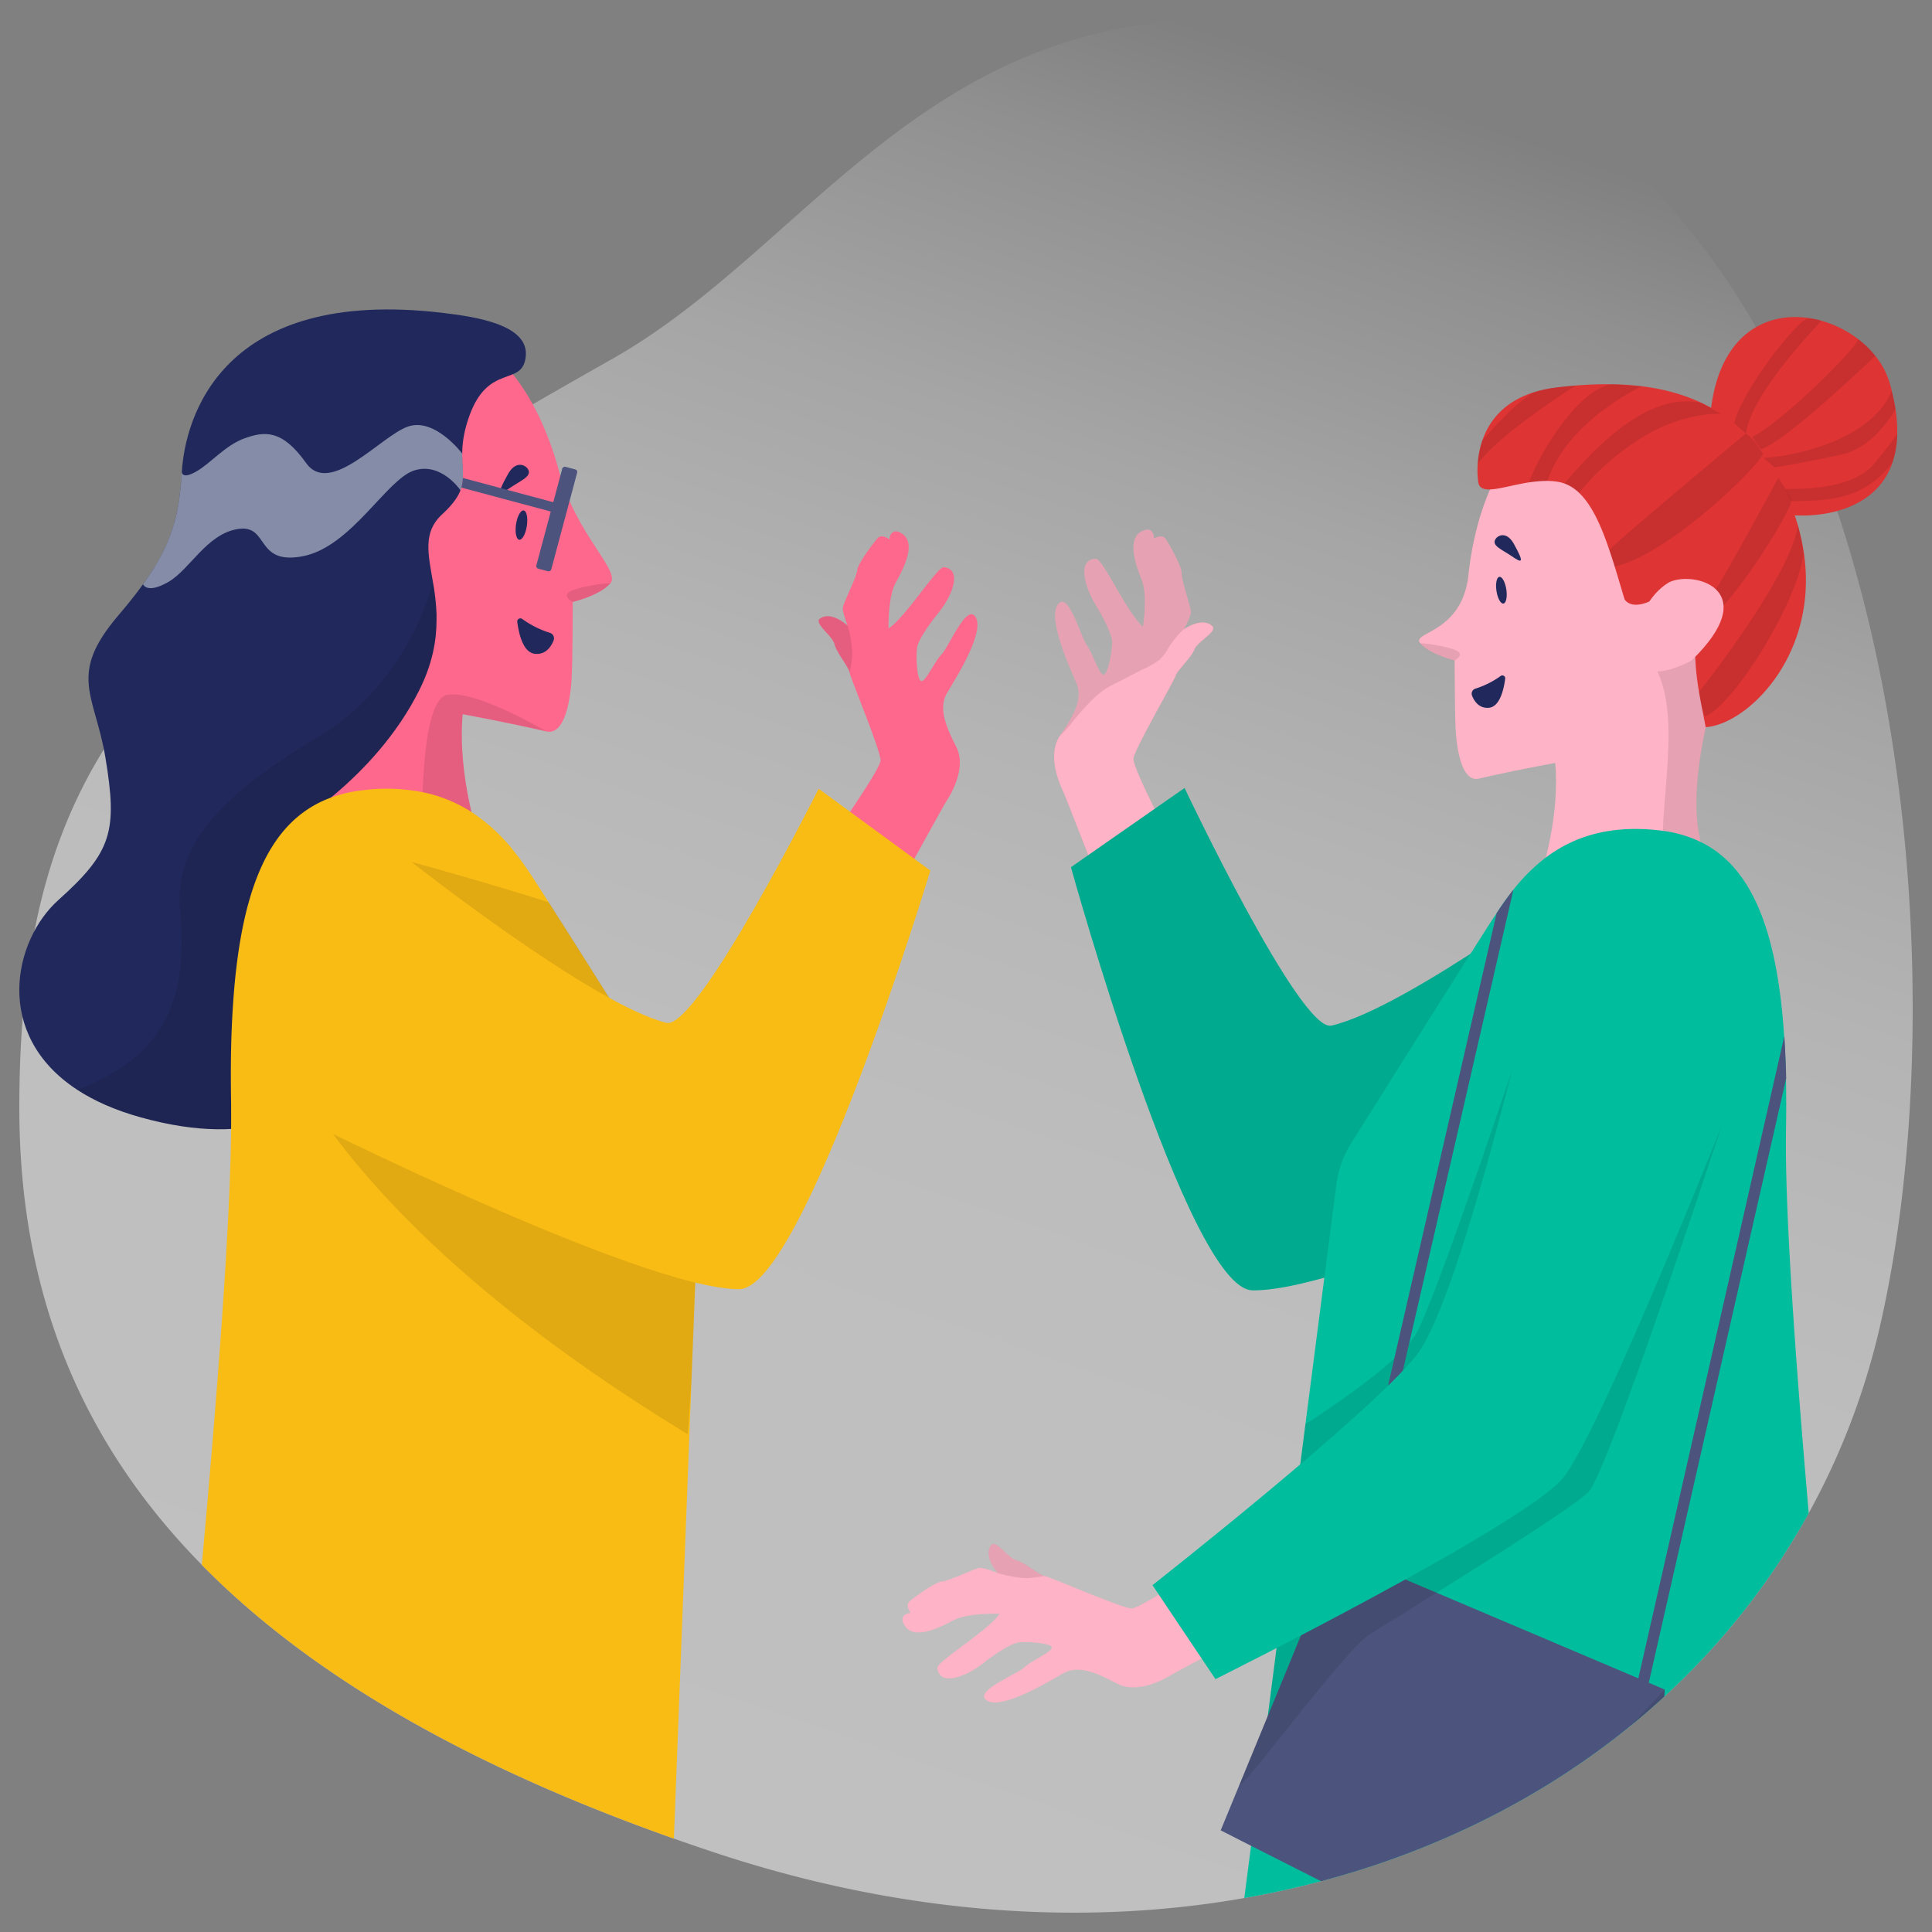 <svg xmlns="http://www.w3.org/2000/svg" xmlns:xlink="http://www.w3.org/1999/xlink" viewBox="0 0 1000 1000"><rect x="0" y="0" width="1000" height="1000" fill="#808080" stroke="none"/><defs><style>.cls-1{isolation:isolate;}.cls-2,.cls-9{opacity:0.5;}.cls-2{fill:url(#linear-gradient);}.cls-3{fill:#ffb3c6;}.cls-12,.cls-4,.cls-7{opacity:0.1;}.cls-5{fill:#00bd9d;}.cls-6{fill:#ff688d;}.cls-8{fill:#21295c;}.cls-9{fill:#e8f1f2;}.cls-10{fill:#4c547d;}.cls-11{fill:#f9bc14;}.cls-12{mix-blend-mode:multiply;}.cls-13{fill:#de3434;}</style><linearGradient id="linear-gradient" x1="699.93" y1="-12.89" x2="379.35" y2="920.89" gradientUnits="userSpaceOnUse"><stop offset="0.05" stop-color="#fff" stop-opacity="0"/><stop offset="0.07" stop-color="#fff" stop-opacity="0.06"/><stop offset="0.13" stop-color="#fff" stop-opacity="0.25"/><stop offset="0.21" stop-color="#fff" stop-opacity="0.43"/><stop offset="0.28" stop-color="#fff" stop-opacity="0.59"/><stop offset="0.36" stop-color="#fff" stop-opacity="0.71"/><stop offset="0.44" stop-color="#fff" stop-opacity="0.82"/><stop offset="0.54" stop-color="#fff" stop-opacity="0.9"/><stop offset="0.64" stop-color="#fff" stop-opacity="0.96"/><stop offset="0.76" stop-color="#fff" stop-opacity="0.99"/><stop offset="0.96" stop-color="#fff"/></linearGradient></defs><g class="cls-1"><g id="Layer_1" data-name="Layer 1"><path class="cls-2" d="M978,662.53q-2.06,11.22-4.45,21.81A372.23,372.23,0,0,1,861.44,878.16q-8.12,7.47-16.69,14.48c-45.45,37.22-100.11,64.93-161,81.07q-19.44,5.17-39.71,8.72c-83.91,14.75-177.62,8.48-274.16-23.56q-10.72-3.55-21.05-7.21c-113-39.91-191.56-87.94-244.35-141.67-44.77-45.55-71-95.21-84-147.46C13.16,633.48,10,603.62,10,573.22c0-16.36.58-31.8,1.77-46.44a407.48,407.48,0,0,1,6.07-44.94c7-35.81,18.8-66.39,35.94-94,14.11-22.76,31.84-43.5,53.47-63.49,9.73-9,20.26-17.84,31.6-26.65q5.85-4.53,12-9.07c14.73-10.89,30.72-21.78,48-32.89q6.36-4.09,13-8.22,3.84-2.4,7.78-4.83,8.49-5.24,17.36-10.57c.81-.49,1.62-1,2.44-1.46q15.87-9.53,33-19.41l3.37-2q19.8-11.44,41.26-23.57c38.14-21.58,70.55-52.59,104.8-82.57h0c18.31-16,37.13-31.74,57.65-45.56,61.53-41.53,138.16-66,261-30.4,49,14.2,89.61,41.95,122.89,78.86a367.72,367.72,0,0,1,45.46,63.31q4.27,7.41,8.29,15.09,1.89,3.57,3.71,7.19,4.41,8.73,8.49,17.75,1.9,4.19,3.74,8.43,3.07,7.08,6,14.31,1.11,2.81,2.21,5.64,2.66,6.83,5.14,13.78c.78,2.15,1.54,4.32,2.29,6.49.11.33.23.65.34,1q.95,2.73,1.86,5.48c6.37,19.08,11.88,38.7,16.62,58.65,12.76,53.79,19.73,110,21.79,164.23q.54,13.88.63,27.55C990.39,568.05,986.13,618.63,978,662.53Z"/><path class="cls-3" d="M579,481.91c8.64,2.12,32.64,4.22,49.6-.49,0-.06-.05-.12-.08-.19-2.24-4.83-4.76-10.07-7.43-15.5-15.25-31.07-35.28-68.48-34.42-73.25,1-5.6,21-39.9,21.81-42.7s8.23-9.54,9.69-13.53,11-8.73,9.66-11.71c-5.1-5.78-15.1,1.26-15.1,1.26s3.61-6.5,3.69-8.94-5-16.67-4.8-20.09-6.41-15.11-8.29-17.87-6.11-.17-6.11-.17.5-4.77-3.66-4.64c-11.82,2.47-5.56,18.56-2.49,26.48s.53,23.89.53,23.89c-8-6.85-20.76-35-24.18-35.22-10.28-.06-5.71,15-.68,23.23s8.47,15.66,8.86,19.1-1.84,16.85-4.19,17.63-5.56-10.69-8.73-14.94-8.58-25-13.79-22.56c-8.47,5.14,4.77,33.68,8.21,41.73s-.86,16.37-8.26,27.05.2,26.44,1.7,29.67c1.13,2.43,16.5,42.24,24.83,62.91C576.84,476.71,578.09,479.76,579,481.91Z"/><path class="cls-4" d="M579,481.91c8.64,2.12,32.64,4.22,49.6-.49,0-.06-.05-.12-.08-.19-2.24-4.83-4.76-10.07-7.43-15.5-15.25-31.07-35.28-68.48-34.42-73.25,1-5.6,21-39.9,21.81-42.7s8.23-9.54,9.69-13.53,11-8.73,9.66-11.71c-5.1-5.78-15.1,1.26-15.1,1.26s3.61-6.5,3.69-8.94-5-16.67-4.8-20.09-6.41-15.11-8.29-17.87-6.11-.17-6.11-.17.5-4.77-3.66-4.64c-11.82,2.47-5.56,18.56-2.49,26.48s.53,23.89.53,23.89c-8-6.85-20.76-35-24.18-35.22-10.28-.06-5.71,15-.68,23.23s8.47,15.66,8.86,19.1-1.84,16.85-4.19,17.63-5.56-10.69-8.73-14.94-8.58-25-13.79-22.56c-8.47,5.14,4.77,33.68,8.21,41.73s-.86,16.37-8.26,27.05.2,26.44,1.7,29.67c1.13,2.43,16.5,42.24,24.83,62.91C576.84,476.71,578.09,479.76,579,481.91Z"/><path class="cls-3" d="M579,481.91c-.91-2.15-2.16-5.2-3.63-8.85-8.33-20.67-23.7-60.48-24.83-62.91-1.48-3.17-8.84-18.43-2.07-29.09.31-.32.63-.63.95-.95,1.26-1.24,2.45-2.53,3.59-3.89,2.22-2.67,4.37-5.38,6.7-8,4.32-4.81,8.8-9.67,14.5-12.87,2.87-1.61,5.88-3,8.8-4.52s5.89-3.07,8.86-4.55a42.6,42.6,0,0,0,7.78-4.41,22.07,22.07,0,0,0,5.13-6.5,51.4,51.4,0,0,1,5.24-7,27.81,27.81,0,0,1,2.71-2.63s10-7,15.1-1.26c1.37,3-8.19,7.71-9.66,11.71s-8.88,10.73-9.69,13.53-20.79,37.1-21.81,42.7c-.86,4.77,19.17,42.18,34.42,73.25,2.67,5.43,5.19,10.67,7.43,15.5,0,.07.06.13.08.19C611.64,486.13,587.64,484,579,481.91Z"/><path class="cls-5" d="M879.58,583.56S699,669.06,648.14,667.86c-33.36-.79-93.82-219-93.82-219l58.81-41s59.85,126.65,76,123c38.95-8.84,133.82-80.14,133.82-80.14s48.54-21,71.85,30.46S879.58,583.56,879.58,583.56Z"/><path class="cls-4" d="M879.58,583.56S699,669.06,648.14,667.86c-33.36-.79-93.82-219-93.82-219l58.81-41s59.85,126.65,76,123c38.95-8.84,133.82-80.14,133.82-80.14s48.54-21,71.85,30.46S879.58,583.56,879.58,583.56Z"/><path class="cls-6" d="M451.58,483c-8.84,1-32.91-.12-49.09-7a.59.59,0,0,1,.1-.17c2.86-4.5,6-9.37,9.4-14.4,19.22-28.78,44-63.22,43.79-68.06-.28-5.69-15.55-42.32-16-45.2s-6.9-10.55-7.83-14.7-9.78-10.11-8-12.88c5.81-5.06,14.8,3.25,14.8,3.25s-2.73-6.92-2.48-9.35,7.17-15.87,7.41-19.28,8.34-14.14,10.57-16.63,6.08.64,6.08.64.13-4.79,4.24-4.12c11.39,4,3.06,19.13-1,26.58s-3.67,23.61-3.67,23.61c8.84-5.73,25.2-32,28.61-31.72,10.2,1.3,3.68,15.62-2.38,23.11s-10.47,14.41-11.31,17.77-.4,16.94,1.83,18,6.92-9.87,10.63-13.66,11.79-23.62,16.64-20.55c7.72,6.22-9.16,32.76-13.64,40.29s-1.31,16.34,4.62,27.9-3.68,26.19-5.6,29.19c-1.44,2.26-21.93,39.69-32.91,59.09C454.41,478.15,452.77,481,451.58,483Z"/><g class="cls-7"><path d="M441.13,339.38a41.92,41.92,0,0,0-.84-8.72,38.43,38.43,0,0,0-1.55-6.83l-.28-.25c-1.51-1.29-9.29-7.55-14.52-3-1.76,2.77,7.09,8.73,8,12.88s7.4,11.81,7.83,14.7A69.69,69.69,0,0,0,441.13,339.38Z"/></g><path class="cls-3" d="M675.27,830c1.13-8.83.49-32.92-6.12-49.22l-.17.1c-4.55,2.77-9.47,5.87-14.56,9.13-29.14,18.68-64,42.83-68.87,42.52-5.68-.39-42-16.34-44.9-16.83s-10.41-7.1-14.54-8.1-9.93-10-12.73-8.26c-5.17,5.72,3,14.85,3,14.85s-6.87-2.85-9.31-2.65-16,6.88-19.41,7-14.29,8.08-16.82,10.27.52,6.08.52,6.08-4.79,0-4.19,4.16c3.79,11.47,19.07,3.42,26.59-.52s23.68-3.24,23.68-3.24c-5.9,8.73-32.43,24.6-32.25,28,1.11,10.22,15.55,4,23.15-2s14.61-10.19,18-11,16.94-.08,18,2.16-10,6.74-13.86,10.38-23.83,11.35-20.85,16.25c6.07,7.84,32.92-8.55,40.54-12.89s16.36-1,27.81,5.14,26.25-3.2,29.28-5c2.29-1.4,40.09-21.19,59.69-31.82C670.35,832.68,673.24,831.09,675.27,830Z"/><g class="cls-7"><path d="M531.85,816.83a41.84,41.84,0,0,1-8.7-1,38.4,38.4,0,0,1-6.8-1.68,2.29,2.29,0,0,1-.24-.28c-1.27-1.53-7.38-9.42-2.73-14.57,2.8-1.71,8.59,7.26,12.73,8.26s11.67,7.61,14.54,8.1A70.57,70.57,0,0,1,531.85,816.83Z"/></g><path class="cls-6" d="M248.19,435s-11.53-32.55-8.72-65.3c0,0,24.07,4.37,43.19,8.87,9.88,2.32,12.47-17,13.13-25.85s.65-41.12.65-41.12,14.19-3.39,19.55-9.75-17.94-25.38-26.51-57.52-34.87-93.63-97.79-68.81-75.18,68.8-60.45,103,41.14,114.72,20.61,148.24Z"/><path class="cls-8" d="M272.14,184.35c-1.57,16.29-19.34,3.1-29.28,31.14s6,32.29-14.08,50.79c-10,9.26-7.17,20.39-4.69,35,.21,1.23.42,2.51.63,3.79.11.75.22,1.49.31,2.27s.23,1.57.31,2.39c0,.09,0,.18,0,.27.1.81.18,1.62.26,2.45v.08c0,.49.09,1,.13,1.44s.08,1.08.11,1.63c.05.79.08,1.58.11,2.39s0,1.84,0,2.78c0,10.56-2,22.59-8.94,36.44-23.13,46.43-69,72.16-69,72.16L175.22,555s-8.5,17.85-34.55,25.76c-15.62,4.77-37.53,6-67.7-2.39-13.42-3.71-24.32-8.62-33.06-14.34C-3.74,535.45,7,486.61,30.24,465.83,58.11,440.89,60.8,430,54.6,392.34c-5.41-32.93-19.87-42.77,6.73-73.9s31.15-47.21,32.8-74.31S114,148.1,229.64,162C246.16,164,273.73,168,272.14,184.35Z"/><path class="cls-8" d="M270.32,320.4a50.15,50.15,0,0,0,14.13,7.1,3,3,0,0,1,2.09,4c-1.3,3.24-4.05,7.42-9.58,6.92-6.25-.57-8.46-10.58-9.22-16.53A1.61,1.61,0,0,1,270.32,320.4Z"/><path class="cls-4" d="M282.66,378.53c-19.12-4.5-43.19-8.87-43.19-8.87-2.81,32.75,8.72,65.3,8.72,65.3l-29.55-2.54s-2.13-70.26,12.93-72.81S282.66,378.53,282.66,378.53Z"/><path class="cls-4" d="M316,301.81c-5.36,6.36-19.55,9.75-19.55,9.75s-8.11-4,2-6.74A82.49,82.49,0,0,1,316,301.81Z"/><path class="cls-4" d="M226,320.76c0,10.56-2,22.59-8.94,36.44-23.13,46.43-69,72.16-69,72.16l2.46,139.23s-2.74,5.75-9.88,12.17c-15.62,4.77-37.53,6-67.7-2.39-13.42-3.71-24.32-8.62-33.06-14.34a108.58,108.58,0,0,0,18.7-8.79C97.73,532.47,94.82,494,93.13,469.19c-2.31-33.83,24.12-59.28,71.79-87.88s59.17-80,59.17-80c.21,1.23.42,2.51.63,3.79.11.75.22,1.49.31,2.27s.23,1.57.31,2.39c0,.09,0,.18,0,.27.1.81.18,1.62.26,2.45v.08c0,.49.09,1,.13,1.44s.08,1.08.11,1.63c.05.79.08,1.58.11,2.39S226,319.82,226,320.76Z"/><path class="cls-9" d="M74.05,302.41c15.48-21.49,18.74-36.24,20.08-58.27,0,0-.29,4.26,7.31,0s15.12-13.74,25.35-17.34,19.25-4.59,31.64,12.85S197,225.86,211,220.84s28.26,13.94,28.26,13.94c-.07,7.75,1.43,13-.91,19,0,0-10-14.93-24.18-10.2s-32.51,39.54-57.42,44.32-17.28-16.59-33.52-14.1-24.83,20.9-36.06,27.39S74.05,302.41,74.05,302.41Z"/><ellipse class="cls-8" cx="269.89" cy="271.79" rx="7.67" ry="2.83" transform="translate(-39.31 497.84) rotate(-81.37)"/><rect class="cls-10" x="260.9" y="264.68" width="54.58" height="7.99" rx="1.33" transform="translate(-45.86 477.6) rotate(-75.02)"/><path class="cls-8" d="M273.21,242.73c2.45,3.77-3.67,6-9,9.64s-8.05,5.11-1.31-6.92C266.83,238.35,271.74,240.49,273.21,242.73Z"/><path class="cls-10" d="M290.28,261,289,265.82l-50.2-13.44a20.45,20.45,0,0,0,.8-5Z"/><path class="cls-11" d="M362.18,603l-1.3,34-1,26.85-2,51.17-5.07,132.2-4,104.43c-113-39.91-191.56-87.94-244.35-141.67,7.84-86.13,14.7-174.8,15.16-225.64.05-4.87,0-9.4,0-13.54q-.27-14.84,0-28.15.27-12,1-22.78c3.25-49.24,13.81-80.51,33.34-97a56.68,56.68,0,0,1,17.6-10.12,70.49,70.49,0,0,1,16-3.69,97.29,97.29,0,0,1,31.29,1A74.26,74.26,0,0,1,244,420.27a92.5,92.5,0,0,1,22.39,20.79l0,0c3.37,4.22,6.33,8.49,9,12.61l0,0c.27.42.54.81.82,1.23,1.84,2.84,4.51,7,7.75,12.08,8,12.57,19.61,30.91,31.34,49.52,13.92,22.09,28,44.55,36.6,58.17a70.15,70.15,0,0,1,8,17.94A69.39,69.39,0,0,1,362.18,603Z"/><path class="cls-4" d="M360.88,637l-3,78L356,742.36C174.45,632,145.15,540.24,145.15,540.24L213,446.13s34.22,9.3,71.13,20.91c17.54,27.48,52.15,82.59,67.94,107.69a70.15,70.15,0,0,1,8,17.94C356.62,614.85,355.35,633.4,360.88,637Z"/><path class="cls-11" d="M153.18,577.52s178.49,89.76,229.37,89.76c33.37,0,99-216.68,99-216.68l-57.82-42.35s-62.83,125.2-78.86,121.16C306.13,519.66,213,446.13,213,446.13S165,424,140.42,474.88,153.18,577.52,153.18,577.52Z"/><path class="cls-3" d="M883.16,375.37c-6.07,27.47-8.08,55.5,1.79,71.61l-23.08,2L797,454.55s10.52-29.73,8-59.65c0,0-22,4-39.45,8.1-9,2.13-11.4-15.53-12-23.61s-.61-37.56-.61-37.56-13-3.09-17.84-8.9,21.7-5,24.94-35.23c5.17-48.24,31.12-102.85,88.59-80.18s68.69,62.85,55.22,94A379.13,379.13,0,0,0,883.16,375.37Z"/><path class="cls-8" d="M776.72,349.9a45.61,45.61,0,0,1-12.9,6.49,2.74,2.74,0,0,0-1.91,3.62c1.18,3,3.7,6.78,8.75,6.33,5.71-.52,7.73-9.67,8.43-15.1A1.48,1.48,0,0,0,776.72,349.9Z"/><path class="cls-4" d="M735,332.92c4.9,5.82,17.86,8.91,17.86,8.91s7.41-3.62-1.86-6.16A76,76,0,0,0,735,332.92Z"/><ellipse class="cls-8" cx="777.12" cy="305.5" rx="2.58" ry="7" transform="translate(-37.04 120.06) rotate(-8.63)"/><path class="cls-8" d="M774.09,279c-2.24,3.44,3.35,5.44,8.26,8.8s7.35,4.67,1.2-6.33C779.92,275,775.43,276.91,774.09,279Z"/><g class="cls-12"><path d="M885,447l-23.08,2c-6-27.81,12.42-83.09-8.94-109.25l25.32-7.5.09.86c1.67,15.4,3,30.19,4.82,42.29C877.09,402.84,875.08,430.87,885,447Z"/></g><path class="cls-13" d="M882.84,376.37c-1.25-7.49-4.48-20.38-5.22-33.19-1.51-26.13-5.41-43.84-16.4-36.17-16.29,11.35-20.38,3.11-20.38,3.11-1.69-5.59-3.35-11.32-5.07-16.89v0c-.9-2.89-1.82-5.77-2.78-8.55-4.15-12.3-8.94-23.17-15.62-29.55a21.66,21.66,0,0,0-7.59-4.86,17,17,0,0,0-2.92-.79c-18.43-3.4-40.27,10.19-41.73,0a45.26,45.26,0,0,1-.29-9.09,46.72,46.72,0,0,1,2.42-12.4c3.37-9.78,10.83-19.88,26.5-24.89a66.3,66.3,0,0,1,12.63-2.65c3-.35,6.09-.65,9.2-.9,29.65-2.37,63.16.48,88,24.89,0,0,0,0,0,0a85.51,85.51,0,0,1,8.14,9.23l.17.24c.18.24.37.49.54.73h0v0a111.72,111.72,0,0,1,14.26,26C953.24,327.28,907.59,374.85,882.84,376.37Z"/><path class="cls-13" d="M982,224.56a48.72,48.72,0,0,1-2.42,14.74c-9.06,26.79-41.23,29.49-58.21,26.65L885,218.39c2.78-45.51,29.54-58.2,53.86-53.31l.06,0c.78.15,1.56.32,2.32.5l.2.08a56.2,56.2,0,0,1,20.5,10,50.9,50.9,0,0,1,8.71,8.51,40.84,40.84,0,0,1,7.51,14.29c.36,1.29.7,2.56,1,3.79.84,3.34,1.48,6.5,1.94,9.52h0A74,74,0,0,1,982,224.56Z"/><g class="cls-12"><path d="M897.74,219.2c2.87-15.85,32.93-54.29,38.19-54.29s6.71,1.38,6.71,1.38-36.55,37.22-38.9,58.13C902.31,223.22,897.74,219.2,897.74,219.2Z"/></g><g class="cls-12"><path d="M970.66,184.18c-8,7.6-47.81,45.17-59.19,48.3a75.4,75.4,0,0,1-4.52-6.35c13-5.84,50.5-42,55-50.46A50.9,50.9,0,0,1,970.66,184.18Z"/></g><g class="cls-12"><path d="M981.11,211.78h0c-3.22,5.47-13,20.09-27.48,23.35-17.88,4-35.09,6.78-35.09,6.78l-5.63-4.84c20.3-1.37,56.76-11,66.26-34.82C980,205.6,980.65,208.76,981.11,211.78Z"/></g><g class="cls-12"><path d="M982,224.56a48.72,48.72,0,0,1-2.42,14.74l-1,1.28a46.05,46.05,0,0,1-21.77,15.47c-7.82,2.62-16,3-24.21,3.28-.65,0-5.36.58-5.78-.37l-2.7-5.92c11.09.15,35.56-.19,46.33-13.39C976.37,232.46,980,227.54,982,224.56Z"/></g><g class="cls-12"><path d="M933.52,286.81c-4.12,27.08-36.48,78.21-51,84-2.07-4.18-3-12.82-3-12.82s47.7-59.67,51.08-86.35A124.51,124.51,0,0,1,933.52,286.81Z"/></g><g class="cls-12"><path d="M885.09,320.14c14.79-11.4,43.18-57.63,42-61.18s-6.63-11.73-6.63-11.73-33.3,62.23-37.93,66S885.09,320.14,885.09,320.14Z"/></g><g class="cls-12"><path d="M912.48,234.64c-.5,5.18-48.13,52.19-76.71,58.59v0c-.9-2.89-1.82-5.77-2.78-8.55a0,0,0,0,0,0,0c1.49-2.51,70.58-60.22,70.58-60.22s0,0,0,0c3.48,1.88,6.76,7.05,8.14,9.23l.17.24C912.28,234.46,912.47,234.75,912.48,234.64Z"/></g><g class="cls-12"><path d="M890.67,214.2s-19.17-1.31-41.24,12.55c-18.64,11.71-29.24,24.64-32.06,28.36a21.66,21.66,0,0,0-7.59-4.86c10.07-11.65,41.06-48.87,71.11-41.58Z"/></g><g class="cls-12"><path d="M791.43,249.65c5.93-16.59,28.34-52.22,45.22-50.72s13.16,1,13.16,1-38.29,17.49-48.91,49Z"/></g><g class="cls-12"><path d="M815.59,199.53c-10.28,6.61-42.31,27.86-50.75,40.84a46.72,46.72,0,0,1,2.42-12.4c6.79-7.49,16-18.29,26.5-24.89a66.3,66.3,0,0,1,12.63-2.65C809.4,200.08,812.48,199.78,815.59,199.53Z"/></g><path class="cls-3" d="M848,340.32c1.32,11.42,17.21,7.29,27.56,1.53,36.83-35.71,2.73-46.49-11.09-40.73C864.45,301.12,844.56,310.65,848,340.32Z"/><path class="cls-5" d="M936.2,783.22a373.56,373.56,0,0,1-74.76,94.94q-8.12,7.47-16.69,14.48c-45.45,37.22-100.11,64.93-161,81.07q-19.44,5.17-39.71,8.72l3.5-27L653.26,911l2.94-22.79h0L660.75,853l2.11-16.29,7-54.15h0L673,758h0l2.68-20.82h0l9.79-75.79,6.22-48.16a53.72,53.72,0,0,1,7.78-21.69c13-20.66,43.06-68.57,61.58-97.72,5.54-8.73,10-15.79,12.75-19.92l.78-1.18,0,0c2.59-4,5.45-8.05,8.68-12.12l0,0a93.2,93.2,0,0,1,16.7-16.62c13.81-10.45,32.51-17.29,59.2-14.14.47,0,.93.11,1.39.18a63.85,63.85,0,0,1,19.65,5.75c26,12.71,39.58,44.54,43.28,100.58q.69,10.39.95,21.9.23,12.81,0,27C923.76,625.37,929.23,703.11,936.2,783.22Z"/><path class="cls-10" d="M861.66,874.49l-.22,3.67q-8.12,7.47-16.69,14.48c-45.45,37.22-100.11,64.93-161,81.07l-36.21-18.33-15.71-8,9.33-22.66,15.05-36.56h0l17.19-41.75,12.16-29.53,13-8.92,2.38-1.64,2.64,1.12,23.79,10.08,16.15,6.85L848,868.71l5.34,2.26Z"/><path class="cls-4" d="M675.72,737.12,656.21,888.2l-15.06,36.57c9.18-7.77,55.42-71.28,68-79,45.58-28.13,106-66,113-73.47,11.52-12.15,77.79-216.5,77.79-216.5L789.52,533.45s-46.7,141-56.94,157.59S675.72,737.12,675.72,737.12Z"/><path class="cls-4" d="M861.66,874.49l-.22,3.67q-8.12,7.47-16.69,14.48Z"/><path class="cls-10" d="M850.06,872.68a4.92,4.92,0,0,0,.64.06,2.89,2.89,0,0,0,2.82-2.25l71-312.36q-.25-11.5-.95-21.9l-75.69,333A2.89,2.89,0,0,0,850.06,872.68Z"/><path class="cls-10" d="M700.26,809.17a3,3,0,0,0,.67.08,2.87,2.87,0,0,0,2.79-2.25l79.62-346.49c-3.23,4.07-6.09,8.16-8.68,12.12l0,0-76.53,333A2.89,2.89,0,0,0,700.26,809.17Z"/><path class="cls-5" d="M903.3,552.13s-73.86,188.56-94.51,213.1S629.13,869.12,629.13,869.12l-32.61-48.65s113.12-88.91,136.77-119.15,63.65-206,63.65-206,24.2-44.69,72.38-19.66S903.3,552.13,903.3,552.13Z"/></g></g></svg>